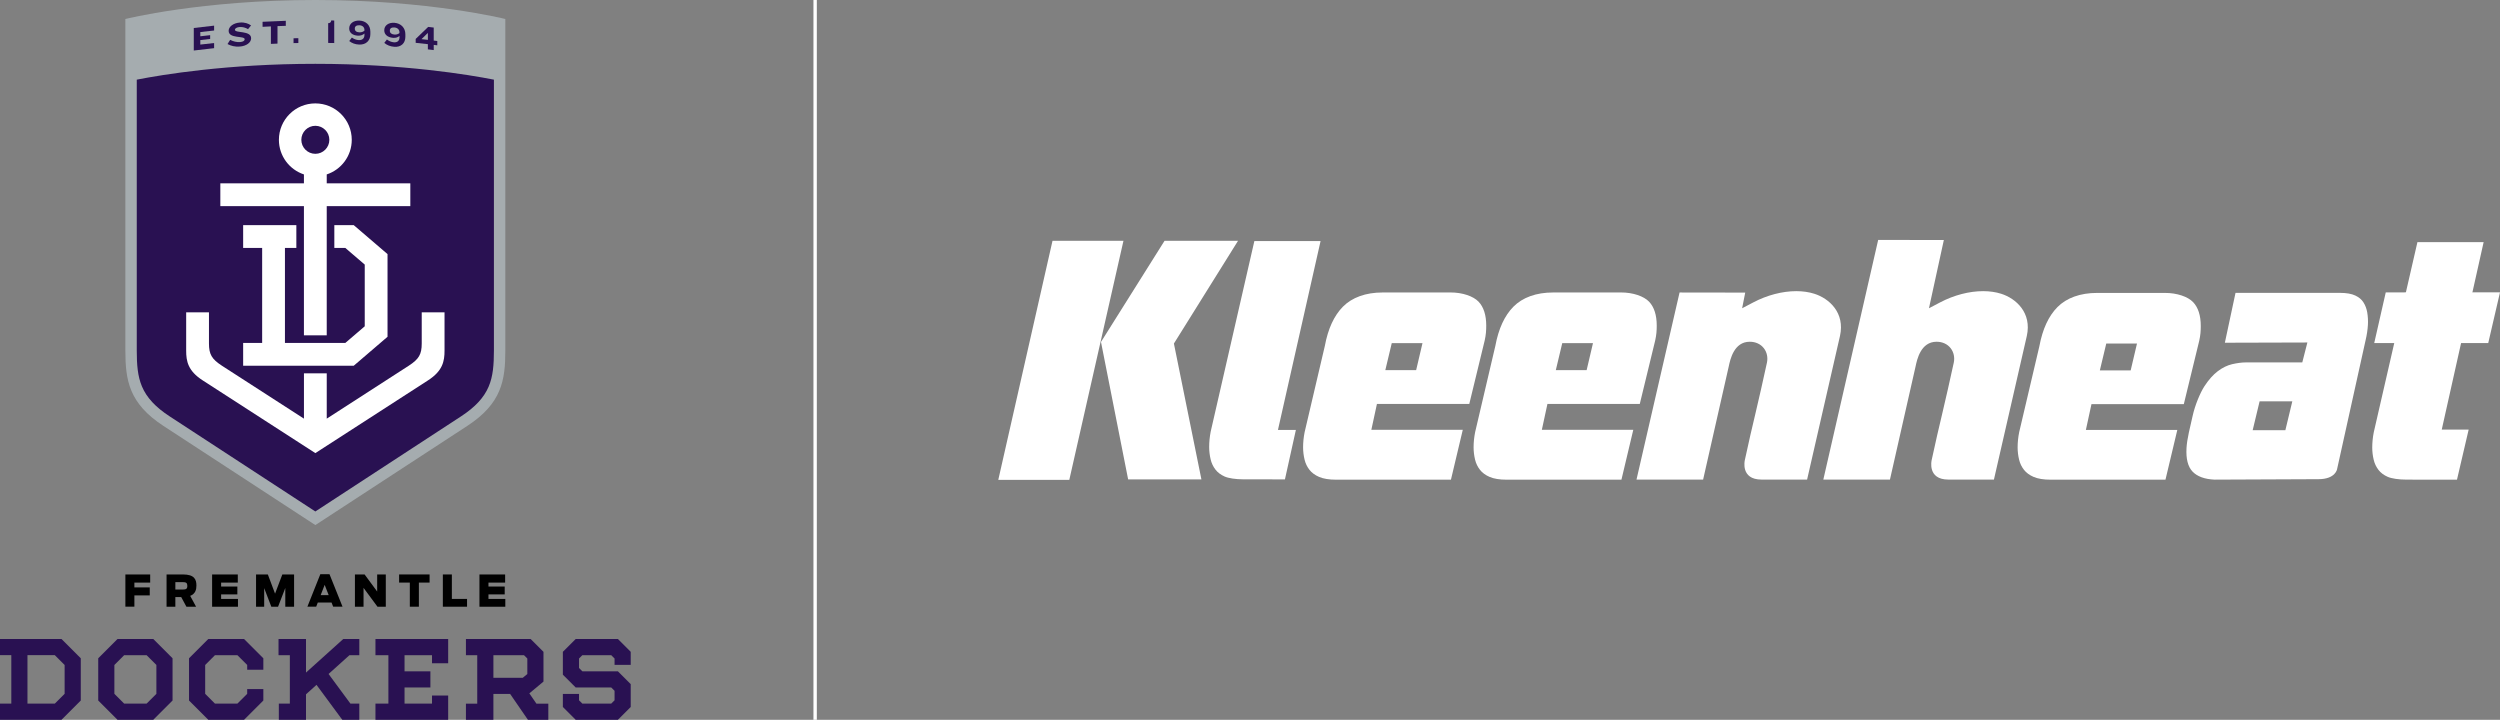 <?xml version="1.0" encoding="UTF-8"?>
<svg id="Logo" xmlns="http://www.w3.org/2000/svg" viewBox="0 0 2953.64 850.39">
  <rect x="0" y="0" width="2953.64" height="850.39" fill="#808080" stroke="none"/>
  <defs>
    <style>
      .cls-1 {
        fill: #fff;
      }

      .cls-2 {
        fill: #291152;
      }

      .cls-3 {
        fill: #a5acaf;
      }

      .cls-4 {
        fill: none;
        stroke: #fff;
        stroke-miterlimit: 10;
        stroke-width: 4px;
      }
    </style>
  </defs>
  <g>
    <path class="cls-1" d="M2081.23,566.63h53.77l38.84-169.63c6.15-27.52-12.73-44.35-30.25-49.92-6.44-2.05-13.61-3.09-21.32-3.09-16.5,0-34.54,4.71-50.8,13.27l-13.22,6.94,3.66-18.5-77.58-.12-50.89,221.08h78.71l30.32-133.86c1.67-7.95,6.09-29.04,24.78-29.04,6.94,0,12.88,2.75,16.71,7.73,3.61,4.7,4.91,10.91,3.6,17.02-4.86,22.59-9.16,41.05-13.71,60.58-4.76,20.42-6.75,28.05-12.41,54.52,0,0-5.53,23,19.79,23Z"/>
    <path class="cls-1" d="M2301.96,566.63h53.77l38.84-169.63c6.15-27.52-12.73-44.35-30.25-49.92-6.44-2.05-13.61-3.09-21.32-3.09-16.5,0-34.54,4.71-50.8,13.27l-13.22,6.94,17.59-80.62-77.58-.12-64.82,283.2h78.71l30.32-133.86c1.67-7.95,6.09-29.04,24.78-29.04,6.94,0,12.88,2.75,16.71,7.73,3.61,4.7,4.91,10.91,3.6,17.02-4.86,22.59-9.16,41.05-13.71,60.58-4.76,20.42-6.74,28.05-12.41,54.52,0,0-5.53,23,19.79,23Z"/>
    <polygon class="cls-1" points="1179.43 566.93 1243.5 284.48 1327.32 284.48 1263.33 566.93 1179.43 566.93"/>
    <polygon class="cls-1" points="1332.85 566.39 1300.77 403.99 1375.87 284.48 1462.69 284.48 1386.92 405.88 1419.42 566.39 1332.85 566.39"/>
    <path class="cls-1" d="M1644.29,405.43l-7.6,31.88h36.42s7.48-31.88,7.48-31.88h-36.3ZM1643.57,345.52h69.92c14.51-.05,27.27,4.53,33.32,10.85,6.04,6.3,9.11,15.84,9.11,28.36,0,5.44-.31,10.9-1.83,17.56l-18.19,74.92h-109.11l-6.6,30.55h108.03l-14,58.96h-135.74c-8.25,0-14.99-1.1-20.03-3.28-4.83-2.08-8.64-4.88-11.31-8.29-2.83-3.61-4.74-7.54-5.82-12.02-1.18-4.82-1.77-9.75-1.77-14.62,0-5.89.62-11.97,1.84-18.08l23.87-101.82c3.76-20.27,10.91-35.72,21.33-46.26,10.75-10.88,26.89-16.8,46.95-16.8l10.03-.02Z"/>
    <path class="cls-1" d="M1845.72,405.43l-7.6,31.88h36.42s7.48-31.88,7.48-31.88h-36.3ZM1845.01,345.52h69.92c14.51-.05,27.27,4.53,33.32,10.85,6.04,6.3,9.11,15.84,9.11,28.36,0,5.44-.31,10.9-1.83,17.56l-18.19,74.92h-109.11l-6.6,30.55h108.03l-14,58.96h-135.74c-8.25,0-14.99-1.1-20.03-3.28-4.83-2.08-8.64-4.88-11.31-8.29-2.83-3.61-4.74-7.54-5.82-12.02-1.18-4.82-1.77-9.75-1.77-14.62,0-5.89.62-11.97,1.84-18.08l23.87-101.82c3.76-20.27,10.91-35.72,21.33-46.26,10.75-10.88,26.89-16.8,46.95-16.8l10.04-.02Z"/>
    <path class="cls-1" d="M2488.47,405.83l-7.6,31.8h36.42s7.48-31.8,7.48-31.8h-36.3ZM2487.76,346.07h69.92c14.51-.05,27.27,4.52,33.32,10.82,6.04,6.28,9.11,15.8,9.11,28.29,0,5.42-.31,10.87-1.83,17.52l-18.19,74.74h-109.11l-6.6,30.48h108.03l-14,58.81h-135.74c-8.25,0-14.99-1.1-20.03-3.27-4.83-2.08-8.64-4.86-11.31-8.27-2.83-3.6-4.74-7.52-5.82-11.99-1.18-4.81-1.77-9.72-1.77-14.59,0-5.88.62-11.94,1.84-18.04l23.87-101.58c3.76-20.21,10.91-35.64,21.33-46.15,10.75-10.86,26.89-16.76,46.95-16.76l10.04-.02Z"/>
    <path class="cls-1" d="M1468.78,566.3c-8.81,0-17.39-1.29-21.87-3.29-4.68-2.08-8.36-4.87-10.95-8.28-2.75-3.61-4.59-7.54-5.65-12.03-1.14-4.83-1.72-9.76-1.72-14.62,0-5.88.6-11.97,1.78-18.09l51.6-225.15h78.22l-50.36,223.14h21.19l-12.93,58.4-49.32-.08Z"/>
    <path class="cls-1" d="M2842.9,566.64c-8.82,0-17.4-1.28-21.88-3.26-4.67-2.05-8.36-4.82-10.95-8.22-2.74-3.57-4.58-7.46-5.65-11.92-1.14-4.8-1.72-9.68-1.72-14.49,0-5.81.6-11.84,1.78-17.95l51.6-224.75h78.22l-49.49,221.52h31.8l-13.8,59.16-59.93-.08Z"/>
    <path class="cls-1" d="M2669.64,474.12l-8.2,34.12h38.63l8.21-34.12h-38.63ZM2739.07,566.13l-122.63.54c-11.85-.51-20.65-3.77-26.17-9.65-5.38-5.73-7.73-15.04-7-27.69.28-5,1.22-11.17,2.78-18.36l4.41-19.43c2.78-12.71,8.96-27.51,13.97-35.21,5.02-7.72,10.4-13.75,15.99-17.93,5.49-4.1,11.13-6.83,16.75-8.13,6.05-1.38,11.47-2.09,16.11-2.09h66.77l6.02-23.54-97.49.28,12.58-58.9h123.59c7.54,0,13.62,1.07,18.06,3.2,4.23,2.02,7.31,4.61,9.43,7.91,2.29,3.57,3.78,7.51,4.55,12.02.81,4.9,1.08,9.84.8,14.64-.34,5.85-1.26,11.97-2.75,18.21l-33.66,152.22s-1.7,11.92-22.14,11.92Z"/>
    <polygon class="cls-1" points="2953.64 345.37 2818.67 345.43 2805.04 405.34 2939.74 405.34 2953.64 345.37"/>
  </g>
  <line class="cls-4" x1="963.05" x2="963.05" y2="850.39"/>
  <g>
    <path class="cls-3" d="M372.56,0c-134.67,0-224.44,22.44-224.44,22.44v391.69c0,35.11,4.26,62.46,44.89,89.02,20.46,13.38,179.56,117.21,179.56,117.21,0,0,159.09-103.83,179.56-117.21,40.63-26.56,44.89-53.91,44.89-89.02V22.44S507.23,0,372.56,0Z"/>
    <path class="cls-2" d="M583.54,414.13c0,16.76-1.04,30.4-6.15,42.48-5.55,13.13-15.92,24.34-32.64,35.27-17.69,11.57-140.63,91.8-172.19,112.4-31.56-20.6-154.49-100.83-172.18-112.4-16.73-10.93-27.1-22.14-32.65-35.27-5.1-12.08-6.15-25.72-6.15-42.48V94.11c29.8-5.86,107.01-18.7,210.98-18.7s181.18,12.84,210.98,18.7v320.02Z"/>
    <g>
      <polygon class="cls-1" points="287.27 405.16 287.27 432.09 417.94 432.09 457.85 397.88 457.85 300.21 417.94 266 395 266 395 292.93 407.98 292.93 430.92 312.6 430.92 385.5 407.98 405.16 336.65 405.16 336.65 292.93 350.12 292.93 350.12 266 287.27 266 287.27 292.93 309.72 292.93 309.72 405.16 287.27 405.16"/>
      <path class="cls-1" d="M359.09,396.18h26.93v-152.62h98.76v-26.93h-98.76v-10.56c17.18-5.65,29.57-21.82,29.57-40.88,0-23.77-19.27-43.03-43.04-43.03s-43.03,19.27-43.03,43.03c0,19.06,12.4,35.23,29.56,40.88v10.56h-98.76v26.93h98.76v152.62ZM372.56,148.63c9.13,0,16.55,7.43,16.55,16.55s-7.43,16.55-16.55,16.55-16.55-7.43-16.55-16.55,7.43-16.55,16.55-16.55Z"/>
      <path class="cls-1" d="M498.25,368.99v36.81c0,12.83-3.31,18.46-15.27,26.25-7.83,5.1-69.25,44.7-96.95,62.56v-53.53h-26.93v53.53c-27.7-17.85-89.12-57.46-96.95-62.56-11.96-7.79-15.27-13.42-15.27-26.25v-36.81h-26.93v45.33c0,12.32,2.03,23.79,19.44,35.03,17.41,11.23,133.18,85.99,133.18,85.99,0,0,115.78-74.77,133.18-85.99,17.4-11.23,19.44-22.71,19.44-35.03v-45.33h-26.93Z"/>
    </g>
    <g>
      <path class="cls-2" d="M228.94,59.68v-26.61c8-1.01,16.01-1.93,24.02-2.78v5.75c-5.44.57-10.86,1.18-16.3,1.83v4.99c3.88-.46,7.76-.9,11.63-1.33v4.48c-3.88.43-7.76.87-11.63,1.33v5.32c5.44-.65,10.86-1.26,16.3-1.83v6.08c-8.01.84-16.02,1.77-24.02,2.78Z"/>
      <path class="cls-2" d="M283.35,55.01c-5.75.45-10.63-.85-14.54-2.97,1.04-1.65,2.08-3.31,3.11-4.95,3.72,1.91,7.86,2.92,11.58,2.63,4-.31,5.59-1.78,5.59-3.34,0-4.48-18.97-.3-18.96-9.96,0-4.8,5.34-9.17,13.25-9.78,5.72-.45,9.92,1.1,13.23,3.4-1.18,1.46-2.38,2.93-3.56,4.4-2.8-1.72-6.47-2.77-9.86-2.51-3.56.28-5.64,1.66-5.64,3.25,0,4.27,19.14.56,19.14,10.03,0,5.19-5.76,9.2-13.34,9.8Z"/>
      <path class="cls-2" d="M327.85,30.86v20.66c-2.6.1-5.2.21-7.8.33v-20.66c-3.28.15-6.56.32-9.84.5v-5.95c9.14-.5,18.29-.89,27.44-1.17v5.95c-3.27.1-6.53.21-9.8.34Z"/>
      <path class="cls-2" d="M346.81,50.93v-5.72c1.89-.04,3.79-.08,5.68-.11v5.72c-1.89.03-3.79.07-5.68.11Z"/>
      <path class="cls-2" d="M387.72,50.73v-23.33c2.45.03,3.56-1.46,3.56-3.22,1.2.02,2.4.04,3.6.06v26.61c-2.38-.04-4.77-.08-7.16-.11Z"/>
      <path class="cls-2" d="M424.32,52.67c-4.84-.22-8.56-1.71-11.72-4.18,1.04-1.38,2.08-2.75,3.12-4.12,2.4,1.77,5.36,2.88,8.16,3.01,4.64.21,6.72-2.4,6.72-6.23v-1.52c-2,1.66-4.36,2.66-7.64,2.52-6.52-.28-10.36-3.68-10.36-8.28v-.52c0-5.15,4.76-9.35,12.13-9.03,7.68.35,12.84,5.53,12.84,13v3.07c0,7.52-5.08,12.64-13.24,12.27ZM430.56,35.19c0-2.75-2.08-5.18-5.92-5.36-3.45-.15-5.44,1.33-5.44,3.72v.48c0,2.36,1.8,4.02,5.28,4.18,2.68.12,4.56-.7,6.08-1.95v-1.08Z"/>
      <path class="cls-2" d="M465.7,55.28c-4.83-.39-8.55-2.02-11.7-4.6,1.04-1.34,2.08-2.67,3.12-4.01,2.39,1.85,5.35,3.08,8.15,3.31,4.63.38,6.71-2.15,6.71-5.99v-1.52c-1.99,1.59-4.35,2.5-7.63,2.24-6.51-.52-10.35-4.05-10.35-8.65v-.52c0-5.15,4.76-9.18,12.11-8.58,7.66.63,12.81,5.99,12.81,13.46v3.08c0,7.51-5.07,12.46-13.21,11.79ZM471.94,38.02c0-2.76-2.08-5.26-5.91-5.57-3.44-.28-5.44,1.13-5.44,3.52v.48c0,2.36,1.8,4.09,5.27,4.37,2.68.22,4.56-.54,6.08-1.73v-1.08Z"/>
      <path class="cls-2" d="M512.43,53.01v6.15c-2.31-.29-4.61-.56-6.93-.83v-6.15c-4.8-.56-9.59-1.09-14.39-1.58v-4.59c4.94-4.78,9.86-9.52,14.79-14.23,2.17.25,4.35.52,6.52.78v15.38c1.41.18,2.81.35,4.23.53v5.08c-1.41-.18-2.81-.36-4.23-.53ZM505.51,38.87c-2.51,2.45-5.01,4.91-7.53,7.38,2.52.28,5.02.56,7.53.85v-8.23Z"/>
    </g>
    <g>
      <g>
        <path d="M148.13,678.69h29.31v9.62h-18.67v5.65h18.15v9.46h-18.15v13.37h-10.64v-38.11Z"/>
        <path d="M214.06,705.37h-6.89v11.42h-10.39v-38.11h19.34c13.62,0,15.94,5.97,15.94,13.12,0,4.73-1.18,9.77-7.36,12.19l6.94,12.8h-11.41l-6.17-11.42ZM215.75,696.53c4.12,0,5.56-.82,5.56-4.32s-1.34-4.47-5.6-4.47h-8.54v8.79h8.58Z"/>
        <path d="M250.61,678.69h30.34v9.62h-19.7v4.63h19.18v9.31h-19.18v5.35h19.9v9.21h-30.55v-38.11Z"/>
        <path d="M302.5,678.69h13.94l8.53,22.68,8.59-22.68h13.89v38.11h-10.39v-22.11l-8.54,22.11h-7.97l-8.43-21.96v21.96h-9.62v-38.11Z"/>
        <path d="M378.45,678.43h10.85l15.38,38.36h-11.06l-1.91-4.94h-16.25l-1.9,4.94h-10.39l15.27-38.36ZM388.32,703.11l-4.73-12.13-4.73,12.13h9.46Z"/>
        <path d="M419.33,678.69h11.42l14.86,20.16v-20.16h10.19v38.11h-9.83l-16.46-22.27v22.27h-10.18v-38.11Z"/>
        <path d="M484.18,688.3h-12.65v-9.62h36v9.62h-12.65v28.49h-10.7v-28.49Z"/>
        <path d="M523.21,678.69h10.64v28.9h17.95v9.21h-28.59v-38.11Z"/>
        <path d="M566.46,678.69h30.33v9.62h-19.69v4.63h19.18v9.31h-19.18v5.35h19.9v9.21h-30.55v-38.11Z"/>
      </g>
      <g>
        <path class="cls-2" d="M625.4,819.16l16.69-13.91v-35.15l-15.13-15.13h-76.48v19.09h13.36v57.26h-13.36v19.09h32.45v-30.54h19.79l21,30.54h24.11v-19.09h-14.07l-8.36-12.15ZM619.06,774.05l3.95,3.95v18.3l-5.36,4.47h-34.72v-26.72h36.13Z"/>
        <path class="cls-2" d="M0,754.96v19.09h13.36v57.26H0v19.09h72.67l22.76-22.77v-49.9l-22.76-22.77H0ZM76.35,819.72l-11.58,11.59h-32.32v-57.26h32.32l11.58,11.59v34.08Z"/>
        <path class="cls-2" d="M138.8,754.96l-22.74,22.78v49.89l22.74,22.77h42.29l22.77-22.77v-49.9l-22.77-22.77h-42.29ZM184.77,819.73l-11.59,11.58h-26.47l-11.57-11.58v-34.1l11.57-11.58h26.47l11.59,11.59v34.09Z"/>
        <polygon class="cls-2" points="745.16 785.5 745.16 770.09 730.03 754.96 680.14 754.96 665 770.09 665 797.09 680.14 812.22 722.13 812.22 726.08 816.17 726.08 827.35 722.13 831.31 688.04 831.31 684.09 827.35 684.09 819.86 665 819.86 665 835.26 680.14 850.39 730.03 850.39 745.16 835.26 745.16 808.27 730.03 793.13 688.04 793.13 684.09 789.18 684.09 778 688.04 774.05 722.13 774.05 726.08 778 726.08 785.5 745.16 785.5"/>
        <polygon class="cls-2" points="246.06 754.96 223.32 777.74 223.32 827.63 246.06 850.39 288.36 850.39 311.13 827.63 311.13 814.13 292.04 814.13 292.04 819.73 280.45 831.31 253.98 831.31 242.41 819.73 242.41 785.63 253.98 774.05 280.45 774.05 292.04 785.64 292.04 791.23 311.13 791.23 311.13 777.73 288.36 754.96 246.06 754.96"/>
        <polygon class="cls-2" points="424.51 774.05 424.51 754.96 405.55 754.96 361.52 794.61 361.52 754.96 329.07 754.96 329.07 774.05 342.44 774.05 342.44 831.31 329.43 831.31 329.43 850.39 361.52 850.39 361.52 820.29 373.94 809.12 404.39 850.39 424.51 850.39 424.51 831.31 414.03 831.31 388.18 796.28 412.88 774.05 424.51 774.05"/>
        <polygon class="cls-2" points="443.59 774.05 458.87 774.05 458.87 831.31 443.59 831.31 443.59 850.39 529.49 850.39 529.49 821.77 510.4 821.77 510.4 831.31 477.95 831.31 477.95 812.22 508.49 812.22 508.49 793.13 477.95 793.13 477.95 774.05 510.4 774.05 510.4 783.6 529.49 783.6 529.49 754.96 443.59 754.96 443.59 774.05"/>
      </g>
    </g>
  </g>
</svg>